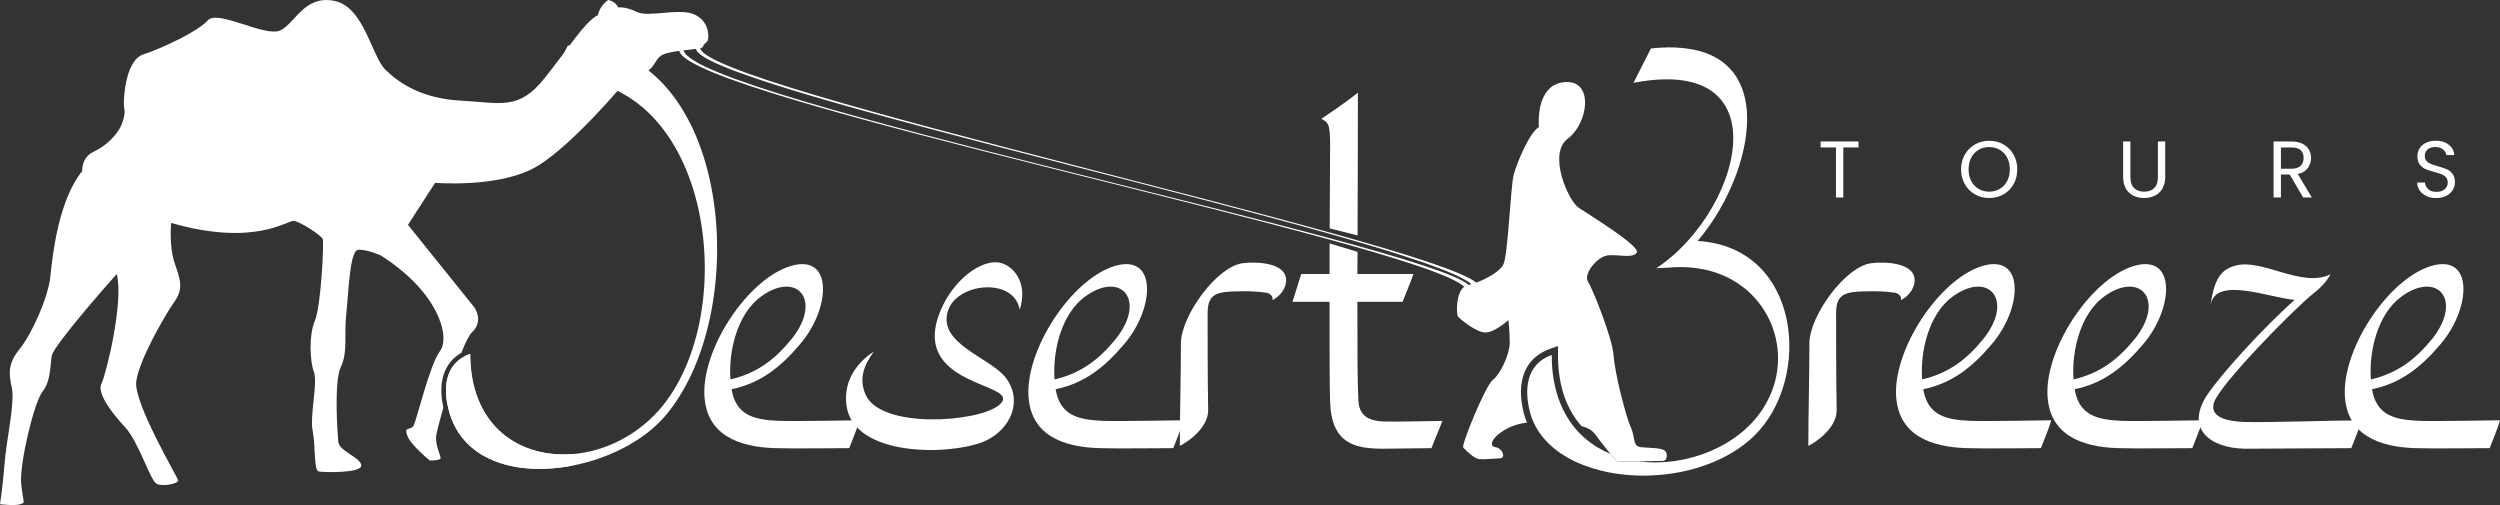 <?xml version="1.0"?>
<svg xmlns="http://www.w3.org/2000/svg" width="297" height="60" viewBox="0 0 297 60" fill="none"><rect x="0" y="0" width="297" height="60" fill="#333333" stroke="none"/><path d="M79.169 49.245C76.504 52.48 71.806 54.768 67.116 55.468C66.103 55.617 65.083 55.699 64.093 55.699C59.075 55.699 54.601 53.65 53.313 48.73C52.598 46.047 52.866 43.118 55.859 42.037C55.859 50.161 61.093 53.985 66.922 53.985H67.116C71.039 53.94 75.201 52.159 78.224 48.797C88.542 37.193 84.403 7.722 65.418 9.443L67.458 5.419C86.622 4.472 89.815 36.425 79.169 49.245Z" fill="white"/><path d="M102.114 49.938C101.794 51.041 101.273 52.204 100.886 53.24C99.33 53.24 94.156 53.307 92.086 53.24C87.753 53.113 83.807 51.682 83.673 46.763C83.547 40.934 89.302 32.579 94.416 31.476C99.01 30.507 98.556 36.79 95.064 40.867C92.667 43.714 90.277 45.533 86.912 46.241C87.433 49.349 89.562 49.871 92.54 49.998C94.997 50.065 100.886 49.93 102.114 49.93V49.938ZM86.778 45.078C90.016 44.303 92.086 42.678 94.089 40.219C97.715 35.62 94.669 32.124 90.404 35.232C87.56 37.304 86.525 41.776 86.778 45.078Z" fill="white"/><path d="M112.597 36.984C111.435 40.807 117.451 42.425 119.394 44.758C121.59 47.478 120.168 51.041 116.87 52.465C112.731 54.149 101.407 54.276 100.566 48.186C100.179 45.466 101.601 43.2 103.804 41.776C102.643 43.394 101.995 44.952 102.837 46.897C104.646 50.981 116.163 50.199 118.687 48.127C121.858 45.473 108.465 46.181 111.502 37.506C112.798 33.816 115.969 31.096 118.359 31.155C120.168 31.222 122.238 33.421 121.144 36.79C120.429 32.84 113.572 33.615 112.604 36.984H112.597Z" fill="white"/><path d="M140.612 49.938C140.292 51.041 139.771 52.204 139.384 53.24C137.828 53.24 132.653 53.307 130.584 53.24C126.251 53.113 122.305 51.682 122.171 46.763C122.044 40.934 127.799 32.579 132.914 31.476C137.508 30.507 137.053 36.79 133.562 40.867C131.165 43.714 128.775 45.533 125.41 46.241C125.931 49.349 128.06 49.871 131.038 49.998C133.495 50.065 139.384 49.93 140.612 49.93V49.938ZM125.283 45.078C128.522 44.303 130.591 42.678 132.594 40.219C136.22 35.62 133.175 32.124 128.909 35.232C126.065 37.304 125.03 41.776 125.283 45.078Z" fill="white"/><path d="M150.387 34.778C148.965 34.517 146.181 34.584 145.407 34.711C143.985 34.904 143.464 35.62 143.464 37.17C143.464 41.255 143.464 44.556 143.531 48.633C143.598 50.773 141.2 52.457 140.165 52.971C140.165 49.282 140.292 44.549 140.292 40.725C140.359 37.424 144.625 31.595 147.67 31.267C149.159 31.073 152.978 31.14 152.785 33.466C152.718 34.114 152.33 35.024 151.169 35.665C151.296 35.143 150.782 34.822 150.395 34.755L150.387 34.778Z" fill="white"/><path d="M171.345 50.005C171.092 50.78 170.57 51.883 170.057 53.24C169.148 53.24 165.262 53.307 164.361 53.307C161.063 53.307 158.145 52.792 158.018 47.672C157.951 46.114 157.951 42.656 157.951 35.851H153.551L154.586 32.549H157.951C157.951 31.431 157.951 30.194 157.959 28.919L161.272 29.918C161.272 30.82 161.264 31.699 161.257 32.549H167.92C167.659 33.324 167.138 34.554 166.625 35.851H161.257C161.257 42.268 161.257 45.019 161.383 47.672C161.51 49.55 162.805 50.005 164.361 50.072C165.716 50.132 170.116 50.005 171.345 50.005Z" fill="white"/><path d="M161.316 11.009C161.316 12.716 161.316 20.661 161.279 27.973L157.966 27.13C157.989 22.763 158.018 18.402 158.018 17.225C158.018 14.445 157.698 14.571 156.983 14.117C157.438 13.796 159.44 12.499 161.316 11.009Z" fill="white"/><path d="M225.052 34.778C223.63 34.517 220.846 34.584 220.072 34.711C218.65 34.904 218.129 35.62 218.129 37.17C218.129 41.255 218.129 44.556 218.196 48.633C218.263 50.773 215.865 52.457 214.83 52.971C214.83 49.282 214.957 44.549 214.957 40.725C215.024 37.424 219.29 31.595 222.335 31.267C223.824 31.073 227.643 31.14 227.45 33.466C227.383 34.114 226.995 35.024 225.834 35.665C225.961 35.143 225.447 34.822 225.06 34.755L225.052 34.778Z" fill="white"/><path d="M243.687 49.938C243.367 51.041 242.846 52.204 242.459 53.24C240.903 53.24 235.728 53.307 233.659 53.24C229.326 53.113 225.38 51.682 225.246 46.763C225.119 40.934 230.874 32.579 235.989 31.476C240.582 30.507 240.128 36.79 236.637 40.867C234.239 43.714 231.85 45.533 228.484 46.241C229.006 49.349 231.135 49.871 234.113 49.998C236.57 50.065 242.459 49.93 243.687 49.93V49.938ZM228.35 45.078C231.589 44.303 233.659 42.678 235.661 40.219C239.287 35.62 236.242 32.124 231.976 35.232C229.132 37.304 228.097 41.776 228.35 45.078Z" fill="white"/><path d="M261.674 49.938C261.354 51.041 260.833 52.204 260.445 53.24C258.889 53.24 253.715 53.307 251.646 53.24C247.313 53.113 243.367 51.682 243.233 46.763C243.106 40.934 248.861 32.579 253.976 31.476C258.569 30.507 258.115 36.79 254.624 40.867C252.226 43.714 249.836 45.533 246.471 46.241C246.993 49.349 249.122 49.871 252.1 49.998C254.557 50.065 260.445 49.93 261.674 49.93V49.938ZM246.337 45.078C249.576 44.303 251.646 42.678 253.648 40.219C257.274 35.62 254.229 32.124 249.963 35.232C247.119 37.304 246.084 41.776 246.337 45.078Z" fill="white"/><path d="M280.562 49.938C280.368 50.713 279.847 51.883 279.333 53.24C276.162 53.24 269.819 53.307 266.714 53.307C262.508 53.24 259.597 50.907 262.188 46.956C264.064 44.169 269.111 38.728 272.603 35.62C269.759 35.426 263.289 32.773 262.642 36.142V36.075C263.096 32.773 264.131 31.93 265.62 31.543C268.791 30.701 273.511 34.263 276.876 32.579C276.489 33.294 275.775 34.137 274.933 34.778C272.476 36.723 263.736 45.66 263.029 47.799C262.381 49.804 265.166 50.065 266.655 50.132C270.28 50.199 277.01 49.938 280.569 49.938H280.562Z" fill="white"/><path d="M297 49.938C296.68 51.041 296.159 52.204 295.772 53.24C294.216 53.24 289.041 53.307 286.972 53.24C282.639 53.113 278.693 51.682 278.559 46.763C278.432 40.934 284.187 32.579 289.302 31.476C293.895 30.507 293.441 36.79 289.95 40.867C287.552 43.714 285.163 45.533 281.798 46.241C282.319 49.349 284.448 49.871 287.426 49.998C289.883 50.065 295.772 49.93 297 49.93V49.938ZM281.663 45.078C284.902 44.303 286.972 42.678 288.974 40.219C292.6 35.62 289.555 32.124 285.289 35.232C282.445 37.304 281.41 41.776 281.663 45.078Z" fill="white"/><path d="M197.588 53.434C197.335 53.329 197.045 53.285 196.739 53.247H196.724C196.211 53.195 195.615 53.195 194.953 53.128C193.903 53.024 194.305 51.965 193.746 50.78C193.196 49.595 191.855 44.467 191.699 42.261C191.535 40.047 189.183 34.293 188.639 33.421C188.103 32.549 189.726 30.499 190.984 30.343C192.243 30.194 193.985 30.745 194.454 30C194.93 29.262 188.699 25.453 187.523 24.663C186.346 23.873 183.815 18.276 186.264 16.465C188.699 14.646 189.406 9.436 185.862 9.757C182.319 10.062 182.825 15.093 182.825 15.093C181.663 15.779 180.189 19.409 179.824 20.773C179.46 22.144 179.14 30.343 178.611 31.394C178.201 32.229 176.727 33.078 175.387 33.57C169.067 28.509 83.755 10.398 83.197 5.717C83.405 5.672 83.525 5.612 83.525 5.53C83.577 5.143 84.046 5.098 84.12 4.658C84.202 4.241 84.239 2.497 82.467 1.707C80.695 0.917 77.032 2.094 75.692 1.431C74.345 0.76 73.444 0.88 73.444 0.88C73.087 0.127 72.26 0 72.26 0C71.203 0.701 71.039 1.789 71.039 1.789C69.461 2.609 67.771 5.419 64.696 9.287C61.629 13.148 59.492 12.209 54.847 11.963C50.194 11.724 47.491 9.943 45.809 8.311C44.133 6.678 43.285 0.835 39.719 0.104C36.138 -0.626 35.043 2.84 33.256 3.63C31.47 4.42 25.849 1.103 24.687 2.415C23.533 3.734 19.282 5.724 17.019 6.47C14.763 7.2 14.652 12.276 14.726 12.678C14.808 13.066 14.934 13.543 14.458 14.758C13.989 15.988 12.567 17.366 11.108 18.037C9.649 18.708 9.768 20.326 9.768 20.326C6.931 23.806 6.246 30.343 5.978 32.87C5.718 35.404 3.73 39.764 2.308 41.493C0.893 43.23 1.05 44.445 1.415 46.129C1.787 47.814 0.73 52.435 0.529 55.222C0.305 58.01 0 59.903 0 59.903C0 59.903 1.727 60.119 2.412 59.903C3.097 59.694 2.732 59.754 2.516 57.429C2.308 55.118 4.035 47.814 5.04 46.539C6.038 45.279 5.934 43.602 6.142 42.283C6.358 40.964 13.87 32.549 13.87 32.549C14.726 35.873 12.604 44.467 12.053 45.57C11.502 46.681 13.2 48.969 14.853 50.743C16.505 52.517 17.853 57.13 18.627 57.488C19.416 57.839 21.233 57.451 21.158 57.048C21.077 56.661 15.865 47.858 16.185 45.339C16.491 42.812 19.588 37.453 20.741 35.814C21.903 34.189 21.33 33.033 20.697 31.088C20.072 29.143 20.332 26.482 20.332 26.482C30.182 29.322 34.09 26.199 34.879 26.244C35.669 26.303 38.192 27.98 38.341 28.405C38.505 28.822 38.14 36.395 37.403 38.124C36.666 39.868 36.823 42.909 37.292 44.184C37.776 45.444 36.778 49.438 37.143 51.175C37.508 52.904 37.247 55.908 37.872 56.012C38.505 56.124 43.024 56.229 42.92 55.275C42.816 54.328 40.292 53.597 40.188 52.494C40.083 51.384 39.659 45.279 40.508 43.55C41.342 41.814 40.858 39.742 41.133 37.327C41.409 34.919 41.52 29.754 42.555 29.68C43.568 29.598 45.228 30.343 45.228 30.343C52.092 34.681 53.529 40.025 52.271 41.709C51.013 43.394 49.486 50.02 49.114 50.594C48.749 51.175 47.96 50.594 48.385 51.749C48.809 52.904 51.065 54.708 51.065 54.708C51.065 54.708 52.174 54.708 52.323 54.484C52.479 54.283 51.586 52.86 51.854 51.548C51.928 51.138 52.241 49.93 52.673 48.417C51.995 45.391 52.762 43.081 54.802 41.925C55.271 40.733 55.725 39.801 56.105 39.444C57.519 38.08 56.343 36.499 56.343 36.499L48.466 26.713L51.69 21.719C51.69 21.719 58.681 22.301 63.096 20.139C67.503 17.985 74.553 9.399 74.553 9.399C78.209 8.609 77.464 7.073 78.76 6.484C79.229 6.276 79.951 6.142 80.703 6.045C81.812 11.657 168.411 28.808 173.95 34.062C172.916 34.83 173.02 37.371 173.206 37.602C173.407 37.863 175.358 39.503 176.467 39.503C177.576 39.503 179.199 38.027 179.199 38.027C179.199 38.027 179.355 39.339 179.355 40.711C179.355 42.082 178.246 44.445 177.353 45.123C176.467 45.809 173.571 52.904 173.831 53.173C174.099 53.434 175.104 54.484 175.73 54.544C176.363 54.589 177.561 54.484 178.246 54.44C178.931 54.388 178.462 53.225 177.673 53.128C176.884 53.024 177.196 52.114 178.35 51.339C179.125 50.803 180.048 50.37 181.41 50.206C181.261 49.863 181.142 49.513 181.045 49.148C180.048 45.332 181.157 42.529 184.09 41.463L185.088 41.106V42.164C185.088 45.965 186.182 48.708 187.88 50.616C188.587 50.803 189.153 51.108 189.548 51.645C189.756 51.935 189.979 52.241 190.21 52.532C190.478 52.889 190.754 53.24 191.007 53.545C191.111 53.672 191.215 53.799 191.305 53.911C191.677 54.365 191.952 54.686 192.019 54.753C192.101 54.835 193.397 54.827 194.729 54.812H194.737C196.032 54.79 197.35 54.753 197.588 54.753C197.826 54.753 197.998 54.477 198.02 54.164V54.119C198.02 53.843 197.901 53.553 197.588 53.434ZM174.472 33.846C169.044 29.001 82.363 11.635 81.217 5.978C81.753 5.918 82.281 5.866 82.691 5.806C83.234 10.547 168.434 28.248 174.814 33.757C174.702 33.786 174.576 33.824 174.472 33.846Z" fill="white"/><path d="M208.42 51.757C208.257 51.92 208.085 52.077 207.907 52.226C207.869 52.263 207.825 52.301 207.78 52.338C207.341 52.718 206.879 53.061 206.403 53.381H206.395C206.06 53.605 205.71 53.821 205.353 54.015C205.286 54.06 205.212 54.097 205.145 54.134C204.988 54.216 204.839 54.298 204.683 54.373C204.482 54.477 204.281 54.574 204.08 54.663C203.775 54.805 203.462 54.932 203.142 55.058C202.919 55.148 202.688 55.237 202.457 55.312C202.435 55.319 202.412 55.327 202.383 55.334C202.107 55.431 201.832 55.52 201.549 55.602C200.968 55.781 200.372 55.923 199.777 56.05C199.449 56.117 199.114 56.176 198.779 56.229C198.615 56.251 198.459 56.273 198.295 56.296C198.132 56.325 197.96 56.34 197.797 56.355C197.603 56.385 197.409 56.4 197.216 56.415C196.933 56.445 196.65 56.46 196.367 56.474C195.987 56.497 195.608 56.504 195.228 56.504C194.059 56.504 192.898 56.415 191.781 56.236C191.498 56.184 191.223 56.139 190.947 56.08C190.679 56.02 190.404 55.96 190.136 55.893C189.51 55.744 188.9 55.55 188.319 55.327C188.193 55.282 188.059 55.23 187.932 55.178C187.813 55.133 187.694 55.088 187.582 55.036C187.418 54.969 187.262 54.902 187.106 54.827C186.547 54.559 186.019 54.261 185.527 53.933C185.408 53.858 185.289 53.776 185.177 53.694C184.805 53.426 184.463 53.143 184.143 52.845C184.046 52.763 183.956 52.673 183.867 52.576C183.755 52.465 183.644 52.353 183.539 52.233C183.331 52.002 183.137 51.757 182.959 51.503C182.773 51.25 182.609 50.981 182.46 50.713C182.386 50.571 182.319 50.437 182.252 50.296C182.229 50.251 182.207 50.199 182.185 50.147C182.14 50.057 182.095 49.96 182.058 49.863C181.939 49.573 181.842 49.275 181.76 48.962C181.053 46.248 181.306 43.267 184.344 42.164C184.344 42.425 184.351 42.678 184.358 42.924C184.358 43.103 184.373 43.282 184.388 43.461C184.403 43.655 184.418 43.841 184.433 44.02C184.478 44.437 184.53 44.84 184.604 45.235C184.634 45.429 184.671 45.608 184.716 45.794C184.746 45.943 184.783 46.092 184.82 46.241C184.835 46.316 184.857 46.383 184.872 46.45C184.909 46.584 184.947 46.718 184.991 46.852C185.095 47.195 185.207 47.53 185.334 47.843C185.393 48.008 185.46 48.164 185.535 48.313C185.602 48.47 185.669 48.619 185.751 48.768C185.967 49.215 186.212 49.632 186.48 50.02C186.57 50.154 186.659 50.281 186.756 50.407C186.882 50.579 187.009 50.75 187.15 50.907C187.329 51.123 187.523 51.332 187.716 51.526C187.85 51.66 187.992 51.801 188.133 51.928C188.282 52.062 188.423 52.181 188.572 52.301C188.721 52.42 188.87 52.539 189.026 52.644C189.19 52.763 189.354 52.874 189.518 52.979C189.629 53.053 189.734 53.12 189.845 53.18C190.314 53.463 190.798 53.702 191.305 53.911C191.677 54.365 191.952 54.686 192.019 54.753C192.101 54.835 193.397 54.827 194.729 54.812H194.737C194.871 54.827 195.012 54.842 195.146 54.857C195.362 54.88 195.57 54.894 195.786 54.909C195.913 54.909 196.04 54.909 196.174 54.924C196.337 54.932 196.494 54.932 196.657 54.932C200.76 54.932 204.988 53.344 207.78 50.586C208.078 50.296 208.353 49.99 208.607 49.684C211.168 46.591 211.771 42.797 210.78 39.496C210.684 39.16 210.572 38.84 210.438 38.519C209.909 37.245 209.143 36.06 208.145 35.053C208.026 34.927 207.899 34.8 207.765 34.681C207.609 34.532 207.445 34.39 207.274 34.263C207.199 34.204 207.125 34.144 207.051 34.092C206.872 33.95 206.678 33.816 206.485 33.682C206.269 33.54 206.045 33.399 205.815 33.272C205.792 33.25 205.77 33.242 205.748 33.235C205.517 33.101 205.279 32.981 205.033 32.862C204.698 32.706 204.341 32.571 203.983 32.437C203.901 32.415 203.819 32.385 203.738 32.355C203.41 32.251 203.068 32.154 202.725 32.072C202.598 32.042 202.472 32.02 202.345 31.99C202.167 31.953 201.995 31.923 201.817 31.901C201.683 31.871 201.541 31.856 201.4 31.841C201.37 31.834 201.34 31.834 201.311 31.826C201.288 31.826 201.258 31.819 201.236 31.819C200.938 31.781 200.633 31.759 200.328 31.744C200.142 31.737 199.956 31.729 199.762 31.729C199.487 31.729 199.196 31.729 198.906 31.744C198.645 31.759 198.392 31.781 198.132 31.804L196.769 31.863C202.129 28.338 206.098 21.317 205.904 16.062C205.904 15.943 205.897 15.816 205.882 15.697C205.882 15.637 205.874 15.578 205.867 15.518C205.867 15.369 205.837 15.22 205.815 15.078C205.815 14.996 205.792 14.914 205.777 14.832C205.748 14.653 205.71 14.482 205.666 14.311C205.636 14.199 205.606 14.094 205.576 13.983C205.547 13.893 205.517 13.796 205.487 13.707C205.457 13.617 205.42 13.521 205.383 13.431C205.331 13.304 205.279 13.178 205.219 13.051C205.078 12.753 204.914 12.47 204.72 12.201C204.601 12.022 204.467 11.851 204.311 11.687C204.199 11.56 204.087 11.441 203.961 11.329C203.842 11.21 203.708 11.098 203.574 10.994C203.484 10.927 203.388 10.852 203.291 10.785C203.001 10.584 202.688 10.405 202.353 10.248C202.189 10.174 202.025 10.099 201.847 10.04C201.72 9.988 201.586 9.943 201.445 9.898C201.288 9.846 201.117 9.794 200.953 9.757C200.782 9.712 200.603 9.675 200.425 9.637C200.283 9.607 200.134 9.585 199.985 9.563C199.836 9.54 199.68 9.518 199.524 9.503C199.375 9.481 199.218 9.466 199.062 9.458C198.936 9.451 198.802 9.443 198.668 9.436C198.459 9.429 198.243 9.421 198.027 9.421H198.02C196.851 9.421 195.533 9.555 194.059 9.839L196.129 5.761C196.531 5.717 196.918 5.679 197.29 5.665C197.893 5.627 198.459 5.62 199.003 5.642C199.598 5.665 200.164 5.724 200.7 5.806C200.879 5.836 201.05 5.866 201.221 5.903C201.385 5.933 201.556 5.97 201.713 6.015C201.876 6.052 202.033 6.097 202.189 6.149C202.494 6.239 202.785 6.343 203.06 6.462C203.254 6.544 203.447 6.634 203.626 6.738C203.745 6.79 203.857 6.85 203.961 6.917C204.147 7.021 204.318 7.133 204.482 7.252C204.623 7.349 204.765 7.453 204.892 7.565C204.996 7.647 205.093 7.737 205.197 7.834C205.294 7.923 205.39 8.02 205.48 8.117C205.524 8.161 205.569 8.206 205.606 8.251C205.74 8.4 205.867 8.549 205.986 8.713C206.187 8.981 206.366 9.257 206.522 9.548C206.589 9.667 206.649 9.794 206.708 9.921C206.79 10.092 206.864 10.263 206.931 10.442C206.998 10.614 207.058 10.793 207.118 10.971C207.17 11.158 207.222 11.344 207.266 11.53C207.319 11.739 207.363 11.948 207.4 12.164C207.438 12.373 207.467 12.596 207.49 12.812C207.505 12.969 207.52 13.126 207.534 13.282C207.534 13.304 207.534 13.334 207.534 13.364C207.542 13.453 207.542 13.55 207.542 13.647C207.557 13.819 207.557 13.99 207.557 14.169C207.557 14.445 207.549 14.728 207.527 15.011V15.048C207.527 15.048 207.527 15.086 207.52 15.108C207.52 15.16 207.512 15.212 207.505 15.265C207.497 15.488 207.475 15.719 207.445 15.95C207.438 15.988 207.438 16.025 207.43 16.062C207.408 16.263 207.378 16.465 207.341 16.666C207.326 16.785 207.304 16.912 207.281 17.038C207.259 17.158 207.229 17.285 207.207 17.411C207.155 17.65 207.103 17.888 207.051 18.127C206.931 18.611 206.797 19.096 206.649 19.58C206.574 19.819 206.492 20.057 206.41 20.296C206.313 20.601 206.194 20.914 206.075 21.22C205.919 21.6 205.763 21.98 205.591 22.36C205.495 22.591 205.39 22.815 205.279 23.038C205.152 23.307 205.018 23.575 204.884 23.836C204.81 23.978 204.735 24.127 204.646 24.268C204.534 24.485 204.422 24.693 204.296 24.894C204.281 24.932 204.259 24.969 204.236 25.006C204.073 25.289 203.909 25.565 203.73 25.834C203.551 26.124 203.365 26.4 203.172 26.676C202.703 27.361 202.196 28.017 201.675 28.629C213.982 29.337 215.329 45.011 208.413 51.757H208.42Z" fill="white"/><path d="M67.116 53.985V55.468C60.981 56.407 54.854 54.626 53.313 48.73C53.179 48.224 53.075 47.709 53.03 47.203C52.852 45.511 53.187 43.878 54.46 42.82C54.839 42.499 55.301 42.239 55.859 42.037C55.859 50.251 61.212 54.067 67.116 53.985Z" fill="white"/><path d="M67.116 53.985L67.994 53.94V55.319L66.848 55.506L67.116 53.985Z" fill="white"/><path d="M220.794 16.808V17.515H218.985V23.463H218.114V17.515H216.29V16.808H220.794Z" fill="white"/><path d="M234.626 23.091C234.12 22.8 233.718 22.398 233.42 21.876C233.123 21.354 232.974 20.773 232.974 20.124C232.974 19.476 233.123 18.894 233.42 18.373C233.718 17.851 234.12 17.448 234.626 17.158C235.133 16.867 235.699 16.726 236.317 16.726C236.934 16.726 237.508 16.867 238.014 17.158C238.52 17.448 238.922 17.851 239.213 18.365C239.503 18.88 239.652 19.468 239.652 20.124C239.652 20.78 239.503 21.361 239.213 21.883C238.922 22.405 238.52 22.8 238.014 23.091C237.508 23.381 236.942 23.523 236.317 23.523C235.691 23.523 235.14 23.381 234.626 23.091ZM237.567 22.442C237.939 22.226 238.23 21.921 238.446 21.518C238.662 21.116 238.766 20.653 238.766 20.124C238.766 19.595 238.662 19.125 238.446 18.723C238.23 18.328 237.939 18.015 237.575 17.799C237.202 17.583 236.786 17.471 236.317 17.471C235.847 17.471 235.423 17.583 235.058 17.799C234.686 18.015 234.396 18.32 234.187 18.723C233.971 19.118 233.867 19.588 233.867 20.124C233.867 20.661 233.971 21.116 234.187 21.518C234.403 21.921 234.694 22.226 235.066 22.442C235.438 22.658 235.855 22.77 236.317 22.77C236.778 22.77 237.195 22.658 237.567 22.442Z" fill="white"/><path d="M253.09 16.808V21.019C253.09 21.608 253.231 22.047 253.522 22.338C253.812 22.621 254.214 22.77 254.728 22.77C255.241 22.77 255.636 22.629 255.926 22.338C256.217 22.055 256.358 21.615 256.358 21.019V16.808H257.229V21.004C257.229 21.555 257.118 22.025 256.894 22.405C256.671 22.785 256.373 23.068 255.993 23.247C255.614 23.426 255.189 23.523 254.72 23.523C254.251 23.523 253.827 23.433 253.447 23.247C253.068 23.061 252.77 22.785 252.554 22.405C252.338 22.025 252.226 21.563 252.226 21.004V16.808H253.097H253.09Z" fill="white"/><path d="M273.608 23.456L272.022 20.735H270.973V23.456H270.102V16.808H272.246C272.744 16.808 273.169 16.897 273.519 17.068C273.869 17.24 274.122 17.471 274.293 17.762C274.464 18.052 274.554 18.388 274.554 18.76C274.554 19.215 274.42 19.625 274.159 19.975C273.898 20.326 273.496 20.556 272.975 20.668L274.643 23.456H273.601H273.608ZM270.98 20.042H272.261C272.73 20.042 273.087 19.923 273.318 19.692C273.556 19.461 273.668 19.148 273.668 18.76C273.668 18.373 273.549 18.06 273.318 17.843C273.087 17.627 272.73 17.515 272.253 17.515H270.973V20.035L270.98 20.042Z" fill="white"/><path d="M288.275 23.292C287.932 23.135 287.657 22.919 287.463 22.643C287.27 22.368 287.165 22.047 287.158 21.682H288.081C288.111 21.995 288.245 22.256 288.468 22.472C288.691 22.688 289.026 22.793 289.458 22.793C289.89 22.793 290.195 22.688 290.434 22.48C290.672 22.271 290.791 22.01 290.791 21.682C290.791 21.429 290.724 21.22 290.582 21.063C290.441 20.907 290.27 20.78 290.054 20.698C289.845 20.616 289.563 20.527 289.205 20.43C288.766 20.318 288.416 20.199 288.148 20.087C287.887 19.975 287.657 19.789 287.471 19.55C287.284 19.304 287.188 18.976 287.188 18.559C287.188 18.194 287.277 17.873 287.463 17.598C287.649 17.314 287.91 17.098 288.237 16.949C288.565 16.8 288.952 16.718 289.384 16.718C290.009 16.718 290.515 16.875 290.91 17.188C291.305 17.501 291.528 17.911 291.58 18.425H290.627C290.597 18.171 290.463 17.948 290.225 17.754C289.987 17.56 289.682 17.463 289.294 17.463C288.93 17.463 288.639 17.56 288.409 17.747C288.178 17.933 288.066 18.194 288.066 18.537C288.066 18.775 288.133 18.976 288.275 19.125C288.409 19.282 288.58 19.394 288.781 19.476C288.982 19.558 289.265 19.647 289.622 19.752C290.061 19.871 290.411 19.99 290.679 20.109C290.947 20.229 291.178 20.407 291.364 20.653C291.55 20.899 291.647 21.227 291.647 21.652C291.647 21.98 291.558 22.286 291.387 22.569C291.215 22.852 290.962 23.091 290.627 23.262C290.292 23.441 289.89 23.53 289.436 23.53C288.982 23.53 288.602 23.456 288.26 23.299L288.275 23.292Z" fill="white"/></svg>
